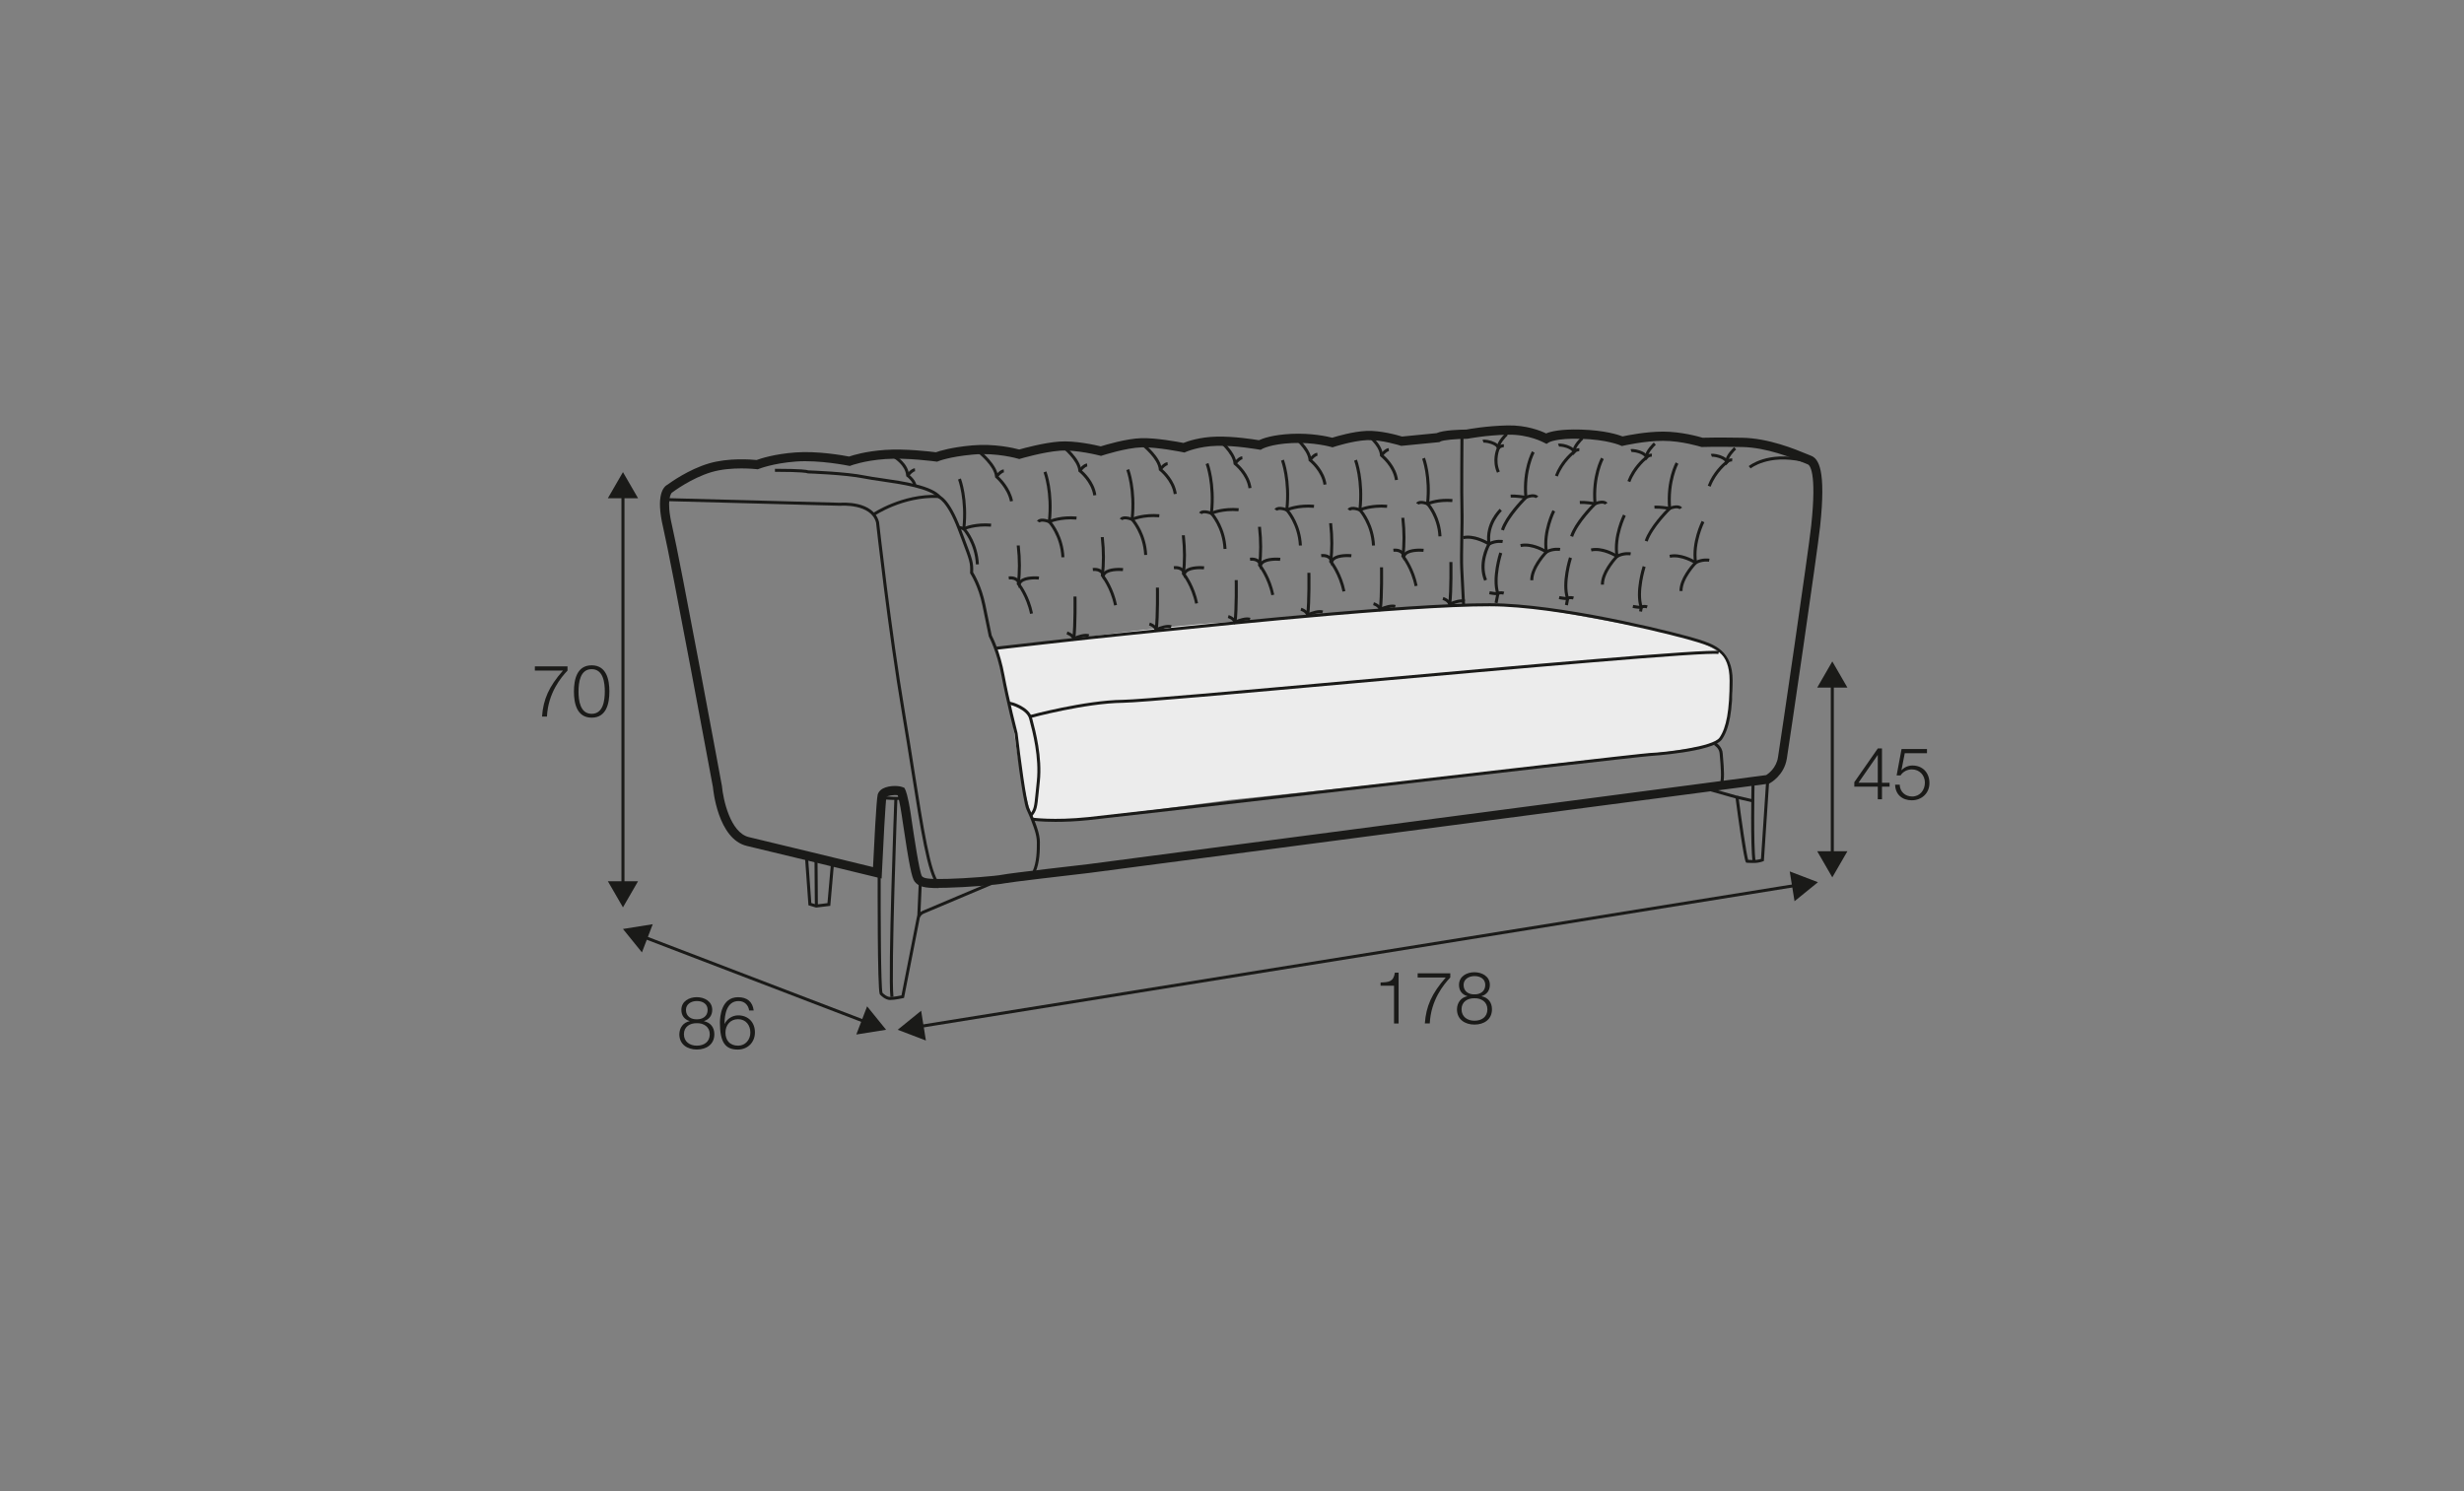 <?xml version="1.0" encoding="UTF-8"?>
<svg xmlns="http://www.w3.org/2000/svg" id="www_-_Q_280_" viewBox="0 0 570 345">
  <rect x="0" y="0" width="570" height="345" fill="#808080" stroke="none"/>
  <defs>
    <style>.cls-1{fill:#1a1a18;}.cls-2{fill:#ececec;}</style>
  </defs>
  <path class="cls-2" d="M323.99,140.82c15.57-1.31,15.56-1.15,23.32-.9s26.37,4.16,36.12,5.87,15.62,5.21,16.38,7.6,.92,6.92,.92,6.92c0,0-.52,7.31-2.04,9.5s-3.79,2.72-3.79,2.72l-8.4,1.32-26.48,2.84s-12.2,1.69-14.87,1.79c-2.07,.08-3.87,.64-3.87,.64,0,0-3.97,.29-14.47,1.48s-42.66,4.5-42.66,4.5c0,0-36.57,5-40.32,4.84s-5.18-.7-5.18-.7c0,0-2-7.24-3.07-13.42-1.07-6.17-1.57-11.87-2.2-14.03s-3.06-11.66-3.06-11.66c0,0,44.89-6.28,55.4-6.17"></path>
  <g>
    <rect class="cls-1" x="174.2" y="199.02" width=".7" height="55.14" transform="translate(-99.49 308.54) rotate(-69.04)"></rect>
    <polygon class="cls-1" points="148.5 220.35 144.11 214.93 151 213.83 148.5 220.35"></polygon>
    <polygon class="cls-1" points="198.09 239.35 204.98 238.25 200.59 232.83 198.09 239.35"></polygon>
  </g>
  <g>
    <rect class="cls-1" x="211.34" y="220.83" width="205.55" height=".7" transform="translate(-31.17 52.75) rotate(-9.15)"></rect>
    <polygon class="cls-1" points="214.19 240.74 207.67 238.25 213.09 233.85 214.19 240.74"></polygon>
    <polygon class="cls-1" points="415.13 208.51 420.55 204.11 414.02 201.62 415.13 208.51"></polygon>
  </g>
  <g>
    <path class="cls-1" d="M162.85,236.24v.03c1.51,.3,2.4,1.43,2.4,3.01,0,2.37-1.85,3.54-4.05,3.54s-4.05-1.18-4.05-3.54c.03-1.53,.94-2.74,2.39-3.01v-.03c-1.23-.37-1.92-1.29-1.92-2.59,0-2.02,1.83-2.94,3.56-2.94s3.58,.92,3.58,2.94c0,1.28-.72,2.23-1.92,2.59Zm1.34,3.04c0-1.7-1.41-2.59-2.99-2.55-1.61-.03-2.99,.82-2.99,2.55s1.34,2.65,2.99,2.65,2.99-.86,2.99-2.65Zm-.49-5.63c0-1.34-1.09-2.05-2.5-2.05-1.29,0-2.52,.71-2.52,2.05,0,1.58,1.28,2.22,2.52,2.18,1.29,.03,2.5-.67,2.5-2.18Z"></path>
    <path class="cls-1" d="M173.3,233.79c-.19-1.29-1.09-2.18-2.45-2.18-2.74,0-3.24,3.12-3.24,5.26h.03c.55-1.16,1.8-1.95,3.12-1.95,2.35,0,3.88,1.63,3.88,3.93s-1.66,3.98-3.98,3.98c-2.86,0-4.12-1.66-4.12-6.25,0-1.39,.35-5.86,4.2-5.86,2.07,0,3.36,1.02,3.61,3.07h-1.06Zm-5.48,5.12c0,1.66,.89,3.02,2.94,3.02,1.68,0,2.82-1.39,2.82-3.02,0-1.71-1.04-3.11-2.84-3.11s-2.92,1.38-2.92,3.11Z"></path>
  </g>
  <g>
    <path class="cls-1" d="M319.37,227.31c1.85-.07,2.99-.1,3.31-2.27h.86v11.76h-1.06v-8.74h-3.11v-.76Z"></path>
    <path class="cls-1" d="M327.94,225.19h7.56v.97c-1.46,1.53-4.49,5.16-4.75,10.63h-1.14c.29-3.98,1.58-6.92,4.84-10.63h-6.5v-.97Z"></path>
    <path class="cls-1" d="M342.74,230.47v.03c1.51,.3,2.4,1.43,2.4,3.01,0,2.37-1.85,3.54-4.05,3.54s-4.05-1.18-4.05-3.54c.03-1.53,.94-2.74,2.39-3.01v-.03c-1.23-.37-1.92-1.29-1.92-2.59,0-2.02,1.83-2.94,3.56-2.94s3.58,.92,3.58,2.94c0,1.28-.72,2.23-1.92,2.59Zm1.34,3.04c0-1.7-1.41-2.59-2.99-2.55-1.61-.03-2.99,.82-2.99,2.55s1.34,2.65,2.99,2.65,2.99-.86,2.99-2.65Zm-.49-5.63c0-1.34-1.09-2.05-2.5-2.05-1.29,0-2.52,.71-2.52,2.05,0,1.58,1.28,2.22,2.52,2.18,1.29,.03,2.5-.67,2.5-2.18Z"></path>
  </g>
  <g>
    <path class="cls-1" d="M123.72,154.18h7.56v.97c-1.46,1.53-4.49,5.16-4.75,10.63h-1.14c.29-3.98,1.58-6.92,4.84-10.63h-6.5v-.97Z"></path>
    <path class="cls-1" d="M140.97,159.98c0,2.76-.67,6.06-4.1,6.06s-4.1-3.31-4.1-6.05,.67-6.06,4.1-6.06,4.1,3.31,4.1,6.05Zm-7.14,0c0,2.05,.35,5.17,3.04,5.17s3.04-3.12,3.04-5.17-.35-5.16-3.04-5.16-3.04,3.12-3.04,5.16Z"></path>
  </g>
  <g>
    <rect class="cls-1" x="143.76" y="114.25" width=".7" height="90.66"></rect>
    <polygon class="cls-1" points="140.62 115.27 144.11 109.23 147.6 115.27 140.62 115.27"></polygon>
    <polygon class="cls-1" points="140.62 203.89 144.11 209.93 147.6 203.89 140.62 203.89"></polygon>
  </g>
  <g>
    <rect class="cls-1" x="423.52" y="158.06" width=".7" height="39.91"></rect>
    <polygon class="cls-1" points="420.38 159.08 423.87 153.03 427.36 159.08 420.38 159.08"></polygon>
    <polygon class="cls-1" points="420.38 196.95 423.87 202.99 427.36 196.95 420.38 196.95"></polygon>
  </g>
  <g>
    <path class="cls-1" d="M428.96,180.97l5.44-7.81h.96v7.95h1.76v.89h-1.76v2.92h-.97v-2.92h-5.43v-1.02Zm5.43,.13v-6.4h-.03l-4.44,6.4h4.47Z"></path>
    <path class="cls-1" d="M439.46,181.56c.05,1.63,1.28,2.72,2.89,2.72,1.81,0,2.94-1.5,2.94-3.21s-1.26-3.06-3.01-3.06c-1.04,0-2.05,.5-2.62,1.39h-.91l1.14-6.1h5.88v.97h-5.14l-.76,3.9,.03,.03c.59-.69,1.58-1.09,2.49-1.09,2.42,0,3.95,1.7,3.95,4.07s-1.83,3.98-4.08,3.98-3.81-1.38-3.86-3.61h1.06Z"></path>
  </g>
  <path class="cls-1" d="M217.14,205.47c-3.3,0-4.63-.32-5.57-1.52-.66-.85-1.3-4.08-2.75-13.84l-.21-1.44c-.41-2.72-.76-4.07-.95-4.68-.96-.14-2.36,.1-2.6,.44-.21,.92-.76,11.27-1.05,17.56l-.06,1.27-1.24-.3c-.24-.06-23.96-5.83-29.94-7.24-6.71-1.59-7.8-13.08-7.84-13.57-.08-.42-9.68-52.29-11.52-60.09-1.8-7.64,.14-9.5,1.04-9.95,.71-.52,4.84-3.49,9.51-4.88,4.52-1.35,9.82-.92,11.07-.8,.9-.33,4.08-1.39,8.98-1.75,5.11-.38,11.02,.68,12.41,.95,.91-.32,3.81-1.21,8.25-1.53,4.73-.33,10.52,.37,11.84,.54,.84-.3,3.5-1.15,8.38-1.59,5.17-.46,9.69,.62,10.89,.95,1.19-.34,5.63-1.55,9.21-1.83,3.65-.28,8.41,.8,9.65,1.1,1.22-.38,5.94-1.79,9.4-1.89,3.43-.09,8.41,.84,9.73,1.1,.94-.38,3.8-1.38,7.7-1.46,3.98-.09,8.47,.62,9.77,.83,.85-.4,3.12-1.25,7.48-1.47,4.65-.22,8.38,.61,9.47,.89,1.08-.34,4.8-1.43,7.91-1.57,3.25-.15,7.27,1,8.24,1.3l7.97-.78c1.56-.72,5.52-.82,6.9-.83,.69-.13,4.62-.85,9.54-.96,4.4-.09,7.69,1.25,8.92,1.85,1-.43,3.28-1.03,8.06-.89,5.48,.16,8.62,1.19,9.63,1.58,1.21-.26,5.41-1.11,9.36-1.11,4.16,0,8.25,1.15,9.15,1.42,.7-.02,3.44-.09,9.11,0,6.15,.1,12.23,2.62,15.15,3.83l.84,.34c1.71,.69,3.49,3.17,2.08,16.34-.65,6.08-7.15,50.33-7.7,53.73-.62,3.88-3.81,5.63-3.95,5.7l-.17,.09-.19,.02-157.09,20.64c-5.05,.58-18.37,2.14-19.59,2.4-1.74,.37-8.81,.92-13.28,1.02-.72,.02-1.37,.03-1.96,.03Zm-10.13-23.62c.69,0,1.33,.09,1.8,.27l.38,.14,.19,.35c.1,.19,.66,1.39,1.31,5.74l.21,1.45c.53,3.55,1.76,11.86,2.36,12.9,.41,.52,1.35,.75,5.79,.65,4.52-.11,11.43-.67,12.89-.98,1.57-.34,19.03-2.35,19.78-2.43l156.86-20.61c.53-.34,2.33-1.65,2.72-4.1,.55-3.4,7.04-47.55,7.69-53.62,1.35-12.64-.41-14.02-.78-14.17l-.86-.35c-2.8-1.16-8.63-3.57-14.38-3.67-6.47-.11-9.15,0-9.17,0h-.18s-.18-.05-.18-.05c-.04-.01-4.41-1.38-8.7-1.38s-9.17,1.12-9.21,1.13l-.35,.08-.33-.15s-3.01-1.36-9.15-1.53c-5.78-.17-7.37,.82-7.39,.83l-.54,.35-.59-.29s-3.46-1.94-8.36-1.84c-5.12,.11-9.23,.93-9.27,.93l-.2,.02c-2.51,.02-5.58,.28-6.15,.64l-.21,.13-8.85,.87-.21-.07s-4.46-1.42-7.72-1.26c-3.31,.15-7.61,1.55-7.65,1.57l-.31,.1-.31-.09s-4.04-1.15-9.1-.9c-4.9,.24-6.85,1.35-6.87,1.36l-.34,.2-.39-.06c-.05,0-5.32-.96-9.71-.86-4.24,.09-7.18,1.4-7.21,1.41l-.31,.14-.34-.07c-.06-.01-5.94-1.22-9.57-1.13-3.61,.1-9.04,1.86-9.1,1.88l-.29,.1-.3-.08c-.05-.01-5.46-1.41-9.25-1.12-3.86,.3-9.02,1.82-9.07,1.84l-.3,.09-.3-.09s-4.9-1.45-10.4-.95c-5.51,.5-8.01,1.53-8.03,1.54l-.27,.11-.29-.04c-.07,0-6.63-.92-11.68-.57-4.97,.35-7.9,1.48-7.93,1.49l-.29,.11-.31-.06c-.07-.01-6.71-1.37-12.13-.97-5.37,.4-8.57,1.69-8.6,1.7l-.25,.1-.27-.03c-.06,0-5.85-.69-10.48,.69-4.65,1.39-8.9,4.58-8.94,4.62l-.19,.12c-.16,.16-1.39,1.58,.03,7.6,1.85,7.85,11.46,59.77,11.55,60.29,.27,3.01,1.9,10.78,6.24,11.81,5.19,1.23,23.73,5.73,28.71,6.94,.21-4.41,.77-15.66,1.08-16.78,.11-.41,.42-.99,1.25-1.42,.76-.39,1.77-.57,2.7-.57Zm-51.66-67.84h0s0,0,0,0Z"></path>
  <path class="cls-1" d="M216.72,204.65c-2.14-2.39-3.8-12.93-5.9-26.27-.68-4.31-1.38-8.77-2.17-13.42-3.22-19.02-5.97-43.8-5.99-44.05-1.16-4.44-8.17-3.9-8.24-3.89l-40.69-1.09,.02-.7,40.65,1.09c.27-.02,7.63-.6,8.95,4.47,.04,.3,2.78,25.06,6,44.06,.79,4.65,1.49,9.11,2.17,13.43,2.08,13.23,3.73,23.67,5.73,25.91l-.52,.47Z"></path>
  <path class="cls-1" d="M239.47,201.95l-.63-.3c1.02-2.14,1.02-5.05,1.02-6.79s-.91-3.94-.92-3.97c-.01-.04-.54-1.6-1.46-3.56-.96-2.03-2.69-16.92-2.76-17.55-.01-.03-2-7.81-3.04-13.43-1.03-5.55-2.89-9-2.91-9.04l-.04-.1s-.53-2.52-1.47-7.15c-.92-4.49-2.77-7.31-2.79-7.34l-.06-.09v-.11c.1-2.28-.06-2.7-2.02-7.87l-.79-2.09c-2.58-6.84-4.65-7.34-4.67-7.35-8.04-.33-14.57,4.07-14.63,4.11l-.42-.56c.06-.05,6.81-4.58,15.12-4.25,.28,.04,2.53,.56,5.25,7.79l.79,2.08c1.97,5.21,2.16,5.71,2.08,8.03,.34,.55,1.96,3.27,2.83,7.49,.87,4.25,1.38,6.72,1.46,7.1,.24,.45,1.96,3.82,2.95,9.2,1.04,5.6,3.02,13.35,3.04,13.43,.62,5.37,1.98,15.84,2.71,17.38,.94,1.99,1.47,3.55,1.49,3.61,.03,.08,.96,2.38,.96,4.21s0,4.81-1.08,7.09Z"></path>
  <path class="cls-1" d="M238.72,188.91l-.54-.45c1.01-1.21,1.06-1.66,1.41-5.18,.07-.71,.15-1.55,.26-2.54,.59-5.5-.99-11.5-1.67-14.06l-.11-.42c-.54-2.06-4.11-3.22-4.66-3.22h-.01l-.17-.68c.38-.12,1.82,.34,2.93,.94,.99,.54,2.24,1.45,2.58,2.78l.11,.42c.69,2.6,2.29,8.68,1.69,14.31-.11,.99-.19,1.82-.26,2.53-.35,3.55-.42,4.19-1.57,5.56Z"></path>
  <path class="cls-1" d="M244.22,190.15c-3.5,0-5.45-.29-5.48-.29l.11-.69s4.83,.71,12.88-.12c3.52-.36,28.02-3.19,53.97-6.18,34.92-4.03,74.49-8.59,75.94-8.65,3.88-.16,14.7-1.49,16.12-3.53,1.63-2.34,2.35-6.42,2.35-13.23s-3.73-7.68-7.35-8.85l-.12-.04c-3.88-1.25-27.9-7.39-44.79-8.22-15.3-.75-62.89,4.16-80.81,6-2.12,.22-3.84,.4-5.06,.52-11.42,1.14-31.46,3.46-31.66,3.48l-.08-.7c.2-.02,20.24-2.34,31.67-3.48,1.21-.12,2.93-.3,5.06-.52,17.93-1.85,65.56-6.76,80.91-6,16.96,.83,41.08,7,44.98,8.26l.12,.04c3.49,1.13,7.83,2.53,7.83,9.51s-.76,11.16-2.48,13.63c-2.01,2.89-16.52,3.82-16.67,3.83-1.43,.06-40.99,4.62-75.89,8.65-25.95,2.99-50.45,5.82-53.98,6.18-2.99,.31-5.55,.4-7.58,.4Z"></path>
  <path class="cls-1" d="M338.23,140.02s-.26-5.37-.43-8.43c-.09-1.63-.04-4.45,.01-7.17,.05-2.41,.09-4.9,.04-6.51-.12-3.39,0-16.38,0-16.51h.7c0,.14-.12,13.12,0,16.49,.06,1.62,0,4.12-.04,6.55-.05,2.71-.1,5.51-.02,7.11,.17,3.06,.43,8.43,.43,8.43l-.7,.03Z"></path>
  <g>
    <path class="cls-1" d="M245.54,128.96c-.24-4.97-3.02-7.99-3.05-8.02l-.11-.12,.02-.16c.74-6.7-.97-11.31-.99-11.35l.65-.25c.07,.19,1.76,4.74,1.04,11.52,.55,.64,2.9,3.63,3.13,8.34l-.7,.03Z"></path>
    <path class="cls-1" d="M242.76,121.08l-.14-.05c-1.44-.55-2.01-.3-2.11-.15l-.62-.33c.05-.11,.58-1.04,2.84-.23,.58-.24,2.86-1.09,6.33-.81l-.06,.7c-3.74-.3-6.09,.79-6.11,.8l-.14,.06Z"></path>
  </g>
  <g>
    <path class="cls-1" d="M225.76,130.6c-.24-4.96-3.02-7.99-3.05-8.02l-.11-.12,.02-.16c.74-6.69-.97-11.31-.99-11.35l.65-.25c.07,.19,1.76,4.74,1.04,11.52,.55,.64,2.9,3.63,3.13,8.34l-.7,.03Z"></path>
    <path class="cls-1" d="M222.98,122.72l-.14-.05c-.46-.18-.87-.29-1.21-.32l.08-.7c.37,.04,.79,.15,1.25,.31,.58-.24,2.87-1.09,6.33-.81l-.06,.7c-3.75-.3-6.09,.79-6.11,.8l-.14,.06Z"></path>
  </g>
  <g>
    <path class="cls-1" d="M264.69,128.42c-.24-4.97-3.02-7.99-3.05-8.02l-.11-.12,.02-.16c.74-6.7-.97-11.31-.99-11.35l.65-.25c.07,.19,1.76,4.74,1.04,11.52,.55,.64,2.9,3.63,3.13,8.34l-.7,.03Z"></path>
    <path class="cls-1" d="M261.91,120.54l-.14-.05c-1.44-.55-2.01-.3-2.11-.15l-.62-.32c.05-.11,.58-1.04,2.84-.23,.58-.24,2.86-1.08,6.33-.81l-.06,.7c-3.76-.3-6.09,.79-6.11,.8l-.14,.07Z"></path>
  </g>
  <g>
    <path class="cls-1" d="M283.04,127.03c-.24-4.97-3.02-7.99-3.05-8.02l-.11-.12,.02-.16c.74-6.7-.97-11.31-.99-11.35l.65-.25c.07,.19,1.76,4.74,1.04,11.52,.55,.64,2.9,3.63,3.13,8.34l-.7,.03Z"></path>
    <path class="cls-1" d="M280.26,119.15l-.14-.05c-1.44-.55-2.01-.3-2.11-.15l-.62-.33c.05-.11,.59-1.04,2.84-.23,.58-.24,2.87-1.08,6.33-.81l-.06,.7c-3.76-.3-6.09,.79-6.11,.8l-.14,.07Z"></path>
  </g>
  <g>
    <path class="cls-1" d="M300.48,126.24c-.24-4.96-3.02-7.99-3.05-8.02l-.11-.12,.02-.16c.74-6.69-.97-11.31-.99-11.35l.65-.25c.07,.19,1.76,4.74,1.04,11.52,.55,.64,2.9,3.63,3.13,8.34l-.7,.03Z"></path>
    <path class="cls-1" d="M297.7,118.36l-.14-.05c-1.44-.55-2.01-.3-2.11-.15l-.62-.33c.05-.11,.59-1.04,2.84-.23,.58-.24,2.86-1.09,6.33-.81l-.06,.7c-3.74-.3-6.09,.79-6.11,.8l-.14,.06Z"></path>
  </g>
  <g>
    <path class="cls-1" d="M317.39,126.24c-.24-4.96-3.02-7.99-3.05-8.02l-.11-.12,.02-.16c.74-6.69-.97-11.31-.99-11.35l.65-.25c.07,.19,1.76,4.74,1.04,11.52,.55,.64,2.9,3.63,3.13,8.34l-.7,.03Z"></path>
    <path class="cls-1" d="M314.61,118.36l-.14-.05c-1.44-.55-2.01-.3-2.11-.15l-.62-.33c.05-.11,.58-1.05,2.84-.23,.58-.24,2.86-1.08,6.33-.81l-.06,.7c-3.74-.3-6.09,.79-6.11,.8l-.14,.06Z"></path>
  </g>
  <g>
    <path class="cls-1" d="M332.76,124.12c-.22-4.52-2.76-7.29-2.78-7.32l-.11-.12,.02-.16c.67-6.11-.88-10.33-.9-10.37l.65-.25c.07,.18,1.61,4.34,.96,10.54,.52,.6,2.65,3.34,2.86,7.64l-.7,.03Z"></path>
    <path class="cls-1" d="M330.25,116.94l-.14-.05c-1.29-.49-1.8-.28-1.89-.15l-.62-.33c.05-.1,.55-.97,2.62-.22,.55-.23,2.64-.99,5.79-.73l-.06,.7c-3.42-.27-5.55,.72-5.57,.73l-.14,.06Z"></path>
  </g>
  <path class="cls-1" d="M217.12,115.29c-1.9-2.29-8.49-3.25-13.31-3.95-1.57-.23-2.92-.42-3.97-.64-4.3-.88-12.86-1.17-12.95-1.17l-.15-.04c-.1-.05-.96-.32-7.47-.33v-.7c6.3,.01,7.41,.25,7.71,.37,.83,.03,8.85,.33,13,1.18,1.02,.21,2.37,.41,3.93,.63,5.2,.75,11.68,1.69,13.75,4.19l-.54,.45Z"></path>
  <path class="cls-1" d="M404.98,108.38l-.45-.54c.17-.14,4.36-3.51,12.46-1.72l-.15,.68c-7.77-1.72-11.82,1.54-11.87,1.58Z"></path>
  <path class="cls-1" d="M347.89,122.74l-.66-.22c1.06-3.18,4.67-6.87,5.39-7.58-.52-6.36,1.67-10.36,1.77-10.53l.61,.34s-2.22,4.07-1.67,10.3v.17s-.1,.12-.1,.12c-.04,.04-4.23,4.12-5.33,7.42Z"></path>
  <path class="cls-1" d="M353.01,115.43l-.09-.02s-2.16-.36-3.44-.29l-.03-.7c1.21-.06,3.06,.22,3.5,.29,2.23-.84,2.84,.08,2.91,.18l-.6,.35,.3-.18-.29,.19s-.43-.53-2.15,.13l-.09,.03Z"></path>
  <path class="cls-1" d="M363.89,124.21l-.66-.22c1.06-3.18,4.67-6.87,5.39-7.58-.52-6.36,1.67-10.36,1.77-10.53l.61,.34s-2.22,4.07-1.67,10.3v.17s-.1,.12-.1,.12c-.04,.04-4.23,4.12-5.33,7.42Z"></path>
  <path class="cls-1" d="M369.01,116.9l-.09-.02s-2.16-.36-3.44-.29l-.03-.7c1.21-.06,3.06,.22,3.5,.29,2.23-.84,2.84,.08,2.91,.18l-.59,.37s-.43-.53-2.15,.13l-.09,.03Z"></path>
  <path class="cls-1" d="M381.15,125.3l-.66-.22c1.06-3.18,4.67-6.87,5.39-7.58-.52-6.36,1.67-10.37,1.77-10.53l.61,.34s-2.22,4.07-1.67,10.3v.17s-.11,.12-.11,.12c-.04,.04-4.23,4.12-5.33,7.42Z"></path>
  <path class="cls-1" d="M386.27,117.99l-.09-.02s-2.16-.36-3.44-.29l-.03-.7c1.21-.06,3.05,.22,3.5,.29,2.23-.84,2.84,.08,2.91,.18l-.6,.35,.3-.18-.29,.19s-.43-.54-2.15,.13l-.09,.03Z"></path>
  <path class="cls-1" d="M370.34,135.27c-.05-2.85,2.73-6,3.36-6.68-.68-4.66,1.67-9.35,1.77-9.55l.62,.32s-2.41,4.8-1.68,9.29l.03,.17-.12,.13s-3.34,3.45-3.28,6.31h-.7Z"></path>
  <path class="cls-1" d="M374.06,129.12l-.18-.11s-3.14-2-5.72-1.43l-.15-.68c2.52-.57,5.34,.97,6.08,1.41,1.55-.79,3.12-.52,3.19-.51l-.12,.69s-1.52-.25-2.9,.53l-.18,.1Z"></path>
  <path class="cls-1" d="M388.52,136.75c-.05-2.85,2.73-6,3.36-6.68-.68-4.66,1.67-9.35,1.77-9.55l.62,.32s-2.41,4.8-1.68,9.29l.03,.17-.12,.13s-3.34,3.45-3.28,6.31h-.7Z"></path>
  <path class="cls-1" d="M392.24,130.59l-.18-.11s-3.14-2-5.72-1.43l-.15-.68c2.52-.57,5.34,.97,6.08,1.41,1.55-.79,3.12-.52,3.19-.51l-.12,.69s-1.52-.25-2.9,.53l-.18,.1Z"></path>
  <path class="cls-1" d="M354,134.26c-.05-2.85,2.73-6,3.36-6.68-.68-4.66,1.67-9.35,1.77-9.55l.62,.32s-2.41,4.8-1.68,9.29l.03,.17-.12,.13s-3.34,3.45-3.28,6.31h-.7Z"></path>
  <path class="cls-1" d="M357.73,128.1l-.18-.11s-3.14-2-5.72-1.43l-.15-.68c2.52-.57,5.34,.97,6.08,1.41,1.55-.79,3.12-.52,3.19-.51l-.12,.69s-1.52-.25-2.9,.53l-.18,.1Z"></path>
  <path class="cls-1" d="M343.34,134.38c-1.62-3.9,.36-7.86,.76-8.59-.7-4.72,2.7-7.94,2.84-8.08l.48,.51s-3.33,3.16-2.61,7.57l.02,.12-.06,.11s-2.4,4.18-.78,8.08l-.65,.27Z"></path>
  <path class="cls-1" d="M344.45,126.27l-.18-.11s-3.14-2-5.72-1.43l-.15-.68c2.52-.56,5.34,.97,6.08,1.41,1.55-.79,3.12-.52,3.19-.51l-.12,.69s-1.52-.25-2.9,.53l-.18,.1Z"></path>
  <path class="cls-1" d="M346.44,139.57l-.69-.14c.2-.97,.35-1.78,.4-2.04-1.2-3.68,.61-9.34,.69-9.58l.67,.22c-.02,.06-1.85,5.76-.67,9.22l.03,.09-.02,.09s-.17,.96-.42,2.15Z"></path>
  <path class="cls-1" d="M346.43,137.71c-.24,0-.92-.02-1.94-.22l.13-.69c.9,.18,1.52,.2,1.76,.21,.57-.39,1.48-.13,1.59-.1l-.2,.67c-.31-.09-.84-.14-1.02,.03l-.1,.09h-.13s-.04,0-.09,0Z"></path>
  <path class="cls-1" d="M362.71,140.07l-.69-.14c.18-.86,.24-1.27,.26-1.41-1.21-3.68,.61-9.35,.69-9.59l.67,.22c-.02,.06-1.85,5.76-.67,9.22l.02,.07v.07s-.04,.39-.28,1.57Z"></path>
  <path class="cls-1" d="M362.55,138.83c-.24,0-.92-.02-1.94-.22l.13-.69c.9,.18,1.52,.2,1.76,.21,.57-.39,1.48-.13,1.59-.1l-.2,.67c-.31-.09-.84-.14-1.02,.03l-.1,.09h-.13s-.04,0-.09,0Z"></path>
  <path class="cls-1" d="M379.86,141.54l-.69-.12,.15-.87c-1.2-3.68,.61-9.34,.69-9.58l.67,.22c-.02,.06-1.85,5.76-.67,9.22l.03,.09-.19,1.05Z"></path>
  <path class="cls-1" d="M379.61,140.87c-.24,0-.92-.02-1.94-.22l.13-.69c.9,.18,1.52,.2,1.76,.21,.57-.39,1.48-.13,1.59-.1l-.2,.67c-.31-.09-.84-.14-1.02,.03l-.1,.09h-.13s-.04,0-.09,0Z"></path>
  <path class="cls-1" d="M238.29,142.05c-.84-4.08-2.97-6.74-2.99-6.76l-.1-.12,.02-.15c.34-2.54,.34-5.61,0-8.62-.01-.11-.02-.17-.02-.19h.35l.35-.02v.13c.35,3.01,.35,6.07,.02,8.64,.44,.58,2.26,3.13,3.04,6.94l-.69,.14Z"></path>
  <path class="cls-1" d="M235.72,136.14l-.24-1.06s-.32-1.19-2.09-1.02l-.07-.7c1.46-.15,2.19,.46,2.55,.96,1.2-1.21,4.13-.97,4.5-.94l-.07,.7c-1-.09-3.69-.08-4.16,1.06l-.42,1.01Z"></path>
  <path class="cls-1" d="M257.73,140.11c-.84-4.08-2.97-6.74-2.99-6.76l-.1-.12,.02-.15c.34-2.55,.34-5.61,0-8.62-.01-.11-.02-.17-.02-.19h.35l.35-.02v.13c.35,3.01,.35,6.07,.02,8.64,.44,.58,2.26,3.13,3.04,6.94l-.69,.14Z"></path>
  <path class="cls-1" d="M255.17,134.19l-.24-1.06s-.32-1.19-2.09-1.02l-.07-.7c1.46-.15,2.19,.46,2.55,.96,1.2-1.21,4.13-.97,4.5-.94l-.07,.7c-1-.09-3.69-.08-4.16,1.06l-.42,1.01Z"></path>
  <path class="cls-1" d="M276.48,139.69c-.84-4.08-2.97-6.74-2.99-6.76l-.1-.12,.02-.15c.34-2.54,.34-5.61,0-8.62-.01-.11-.02-.17-.02-.19h.35l.35-.02v.13c.35,3.01,.35,6.07,.02,8.64,.44,.58,2.26,3.13,3.04,6.94l-.69,.14Z"></path>
  <path class="cls-1" d="M273.92,133.78l-.24-1.06s-.31-1.19-2.09-1.02l-.07-.7c1.46-.15,2.19,.46,2.55,.96,1.2-1.21,4.13-.97,4.5-.94l-.07,.7c-1-.09-3.69-.08-4.16,1.06l-.42,1.01Z"></path>
  <path class="cls-1" d="M294.1,137.73c-.84-4.08-2.97-6.74-2.99-6.76l-.1-.12,.02-.15c.34-2.55,.34-5.61,0-8.62-.01-.11-.02-.17-.02-.19h.35l.35-.02v.13c.35,3.01,.35,6.07,.02,8.64,.44,.58,2.26,3.13,3.04,6.94l-.69,.14Z"></path>
  <path class="cls-1" d="M291.54,131.81l-.24-1.06s-.31-1.19-2.09-1.02l-.07-.7c1.46-.15,2.19,.46,2.55,.96,1.2-1.21,4.13-.97,4.5-.94l-.07,.7c-1-.09-3.69-.08-4.16,1.06l-.42,1.01Z"></path>
  <path class="cls-1" d="M310.56,136.9c-.84-4.08-2.97-6.74-2.99-6.76l-.1-.12,.02-.15c.34-2.55,.34-5.61,0-8.62-.01-.11-.02-.17-.02-.19h.35l.35-.02v.13c.35,3.01,.35,6.07,.02,8.64,.44,.58,2.26,3.13,3.04,6.94l-.69,.14Z"></path>
  <path class="cls-1" d="M308,130.98l-.24-1.06s-.31-1.19-2.09-1.02l-.07-.7c1.46-.15,2.19,.46,2.55,.96,1.2-1.21,4.13-.97,4.5-.94l-.07,.7c-1-.09-3.69-.08-4.16,1.06l-.42,1.01Z"></path>
  <path class="cls-1" d="M327.26,135.65c-.84-4.08-2.97-6.74-2.99-6.76l-.1-.12,.02-.15c.34-2.54,.34-5.61,0-8.62-.01-.11-.02-.17-.02-.19h.35l.35-.02v.13c.35,3.01,.35,6.07,.02,8.64,.44,.58,2.26,3.13,3.04,6.94l-.69,.14Z"></path>
  <path class="cls-1" d="M324.7,129.73l-.24-1.06s-.32-1.19-2.09-1.02l-.07-.7c1.46-.15,2.19,.46,2.55,.96,1.2-1.21,4.13-.97,4.5-.94l-.07,.7c-1-.09-3.69-.08-4.16,1.06l-.42,1.01Z"></path>
  <path class="cls-1" d="M211.32,112.43c-.12-.92-1.16-1.86-1.56-2.15l-.13-.1v-.16c-.19-2.41-2.77-3.95-2.79-3.96l.35-.6c.12,.07,2.82,1.67,3.11,4.36,.4,.32,1.56,1.34,1.71,2.53l-.69,.09Z"></path>
  <path class="cls-1" d="M210.25,110.21l-.57-.41c.1-.14,1.05-1.4,1.96-1.46l.05,.7c-.46,.03-1.17,.81-1.44,1.18Z"></path>
  <path class="cls-1" d="M233.65,116.04c-.6-3.12-3.33-5.49-3.35-5.51l-.11-.09v-.15c-.19-2.45-3.76-5.34-3.8-5.37l.44-.55c.15,.12,3.72,3.01,4.03,5.72,.54,.49,2.89,2.78,3.48,5.81l-.69,.13Z"></path>
  <path class="cls-1" d="M230.8,110.47l-.57-.41c.1-.14,1.05-1.4,1.96-1.46l.05,.7c-.46,.03-1.17,.81-1.44,1.18Z"></path>
  <path class="cls-1" d="M252.92,114.65c-.45-3.21-3.31-5.46-3.34-5.48l-.12-.1v-.16c-.19-2.45-3.76-5.34-3.8-5.37l.44-.55c.15,.12,3.71,3,4.03,5.71,.58,.49,3.05,2.7,3.48,5.84l-.69,.1Z"></path>
  <path class="cls-1" d="M250.08,109.1l-.57-.41c.1-.14,1.05-1.4,1.96-1.46l.05,.7c-.46,.03-1.17,.81-1.44,1.18Z"></path>
  <path class="cls-1" d="M271.53,114.35c-.44-3.21-3.31-5.46-3.34-5.48l-.12-.1v-.16c-.19-2.45-3.76-5.34-3.8-5.37l.44-.55c.15,.12,3.71,3,4.03,5.71,.58,.49,3.05,2.7,3.48,5.84l-.69,.1Z"></path>
  <path class="cls-1" d="M268.69,108.8l-.57-.41c.1-.14,1.05-1.4,1.96-1.46l.05,.7c-.42,.03-1.09,.71-1.44,1.18Z"></path>
  <path class="cls-1" d="M288.82,112.99c-.44-3.21-3.31-5.46-3.34-5.48l-.12-.1v-.16c-.19-2.45-3.76-5.34-3.8-5.37l.44-.55c.15,.12,3.71,3,4.03,5.71,.58,.49,3.05,2.7,3.48,5.84l-.69,.1Z"></path>
  <path class="cls-1" d="M285.98,107.44l-.57-.41c.1-.14,1.05-1.4,1.96-1.46l.05,.7c-.46,.03-1.17,.81-1.44,1.18Z"></path>
  <path class="cls-1" d="M306.17,112.17c-.45-3.21-3.31-5.46-3.34-5.48l-.12-.1v-.16c-.19-2.45-3.76-5.34-3.8-5.37l.44-.55c.15,.12,3.71,3,4.03,5.71,.58,.49,3.05,2.7,3.48,5.84l-.69,.1Z"></path>
  <path class="cls-1" d="M303.33,106.62l-.56-.41c.1-.14,1.05-1.4,1.96-1.46l.05,.7c-.42,.03-1.09,.71-1.44,1.18Z"></path>
  <path class="cls-1" d="M322.7,111.1c-.45-3.21-3.31-5.46-3.34-5.48l-.12-.1v-.16c-.19-2.44-3.23-4.6-3.26-4.62l.4-.57c.13,.09,3.23,2.29,3.54,4.99,.58,.49,3.05,2.7,3.48,5.84l-.69,.1Z"></path>
  <path class="cls-1" d="M319.86,105.55l-.57-.41c.1-.14,1.05-1.4,1.96-1.46l.05,.7c-.46,.03-1.17,.81-1.44,1.18Z"></path>
  <path class="cls-1" d="M346.3,109.37c-1.21-2.73-.25-5.26-.03-5.78-.1-1.43,2.02-3.37,2.05-3.39l.46,.53c-.42,.36-1.93,1.99-1.8,2.86l.02,.11-.05,.1s-1.21,2.59,0,5.29l-.64,.28Z"></path>
  <path class="cls-1" d="M346.47,104.4l-.17-.67c-.06-.25-.31-.5-.71-.72-.92-.51-2.18-.66-2.39-.59l-.26-.65c.49-.19,1.93,.09,2.86,.56,.44,.22,.76,.48,.96,.76,.26-.17,.64-.33,1.15-.3l-.05,.7c-.59-.03-.93,.36-.95,.38l-.44,.54Z"></path>
  <g>
    <path class="cls-1" d="M360.38,110.26l-.66-.25c1.17-3.12,3.44-5.12,4.05-5.62,0-1.42,2.03-3.27,2.05-3.29l.45,.53c-.4,.34-1.93,1.99-1.8,2.86l.03,.21-.17,.13s-2.7,2.07-3.96,5.42Z"></path>
    <path class="cls-1" d="M363.96,105.34l-.18-.69c-.06-.25-.31-.5-.72-.72-.92-.51-2.18-.66-2.39-.59l-.26-.65c.49-.2,1.93,.09,2.85,.56,.44,.22,.76,.48,.96,.76,.26-.17,.64-.34,1.15-.3l-.05,.7c-.58-.03-.94,.37-.94,.38l-.44,.56Z"></path>
  </g>
  <g>
    <path class="cls-1" d="M377.14,111.54l-.66-.25c1.17-3.12,3.44-5.12,4.05-5.62,0-1.42,2.03-3.27,2.05-3.29l.46,.53c-.42,.36-1.93,1.99-1.8,2.86l.03,.21-.17,.13s-2.7,2.07-3.96,5.42Z"></path>
    <path class="cls-1" d="M380.73,106.59l-.17-.67c-.06-.25-.31-.5-.72-.73-.92-.51-2.18-.65-2.39-.59l-.26-.65c.49-.19,1.93,.09,2.85,.56,.44,.22,.76,.48,.96,.76,.26-.17,.64-.34,1.15-.3l-.05,.7c-.59-.03-.93,.36-.95,.38l-.44,.54Z"></path>
  </g>
  <g>
    <path class="cls-1" d="M395.72,112.61l-.66-.25c1.17-3.12,3.44-5.12,4.05-5.62,0-1.42,2.03-3.27,2.05-3.29l.46,.53c-.42,.36-1.93,1.99-1.8,2.86l.03,.21-.17,.13s-2.7,2.07-3.96,5.42Z"></path>
    <path class="cls-1" d="M399.3,107.67l-.17-.67c-.06-.25-.31-.5-.72-.72-.92-.51-2.18-.66-2.39-.59l-.25-.65c.49-.19,1.93,.09,2.86,.56,.44,.22,.76,.48,.96,.76,.26-.17,.64-.34,1.15-.3l-.05,.7c-.58-.03-.93,.36-.95,.38l-.44,.54Z"></path>
  </g>
  <g>
    <path class="cls-1" d="M335.7,139.83l-.69-.09c.39-3.14,.28-9.63,.28-9.7h.7c0,.26,.12,6.6-.28,9.79Z"></path>
    <path class="cls-1" d="M335.14,140.28l-.12-.4c-.22-.76-1.31-1.08-1.32-1.08l.19-.67c.05,.01,1.16,.34,1.64,1.19,.7-.29,2.34-.89,3.4-.55l-.21,.67c-.91-.29-2.63,.38-3.22,.66l-.37,.18Z"></path>
  </g>
  <g>
    <path class="cls-1" d="M319.65,141.04l-.69-.09c.39-3.14,.28-9.63,.28-9.7h.7c0,.26,.12,6.6-.28,9.79Z"></path>
    <path class="cls-1" d="M319.08,141.49l-.12-.4c-.22-.76-1.31-1.08-1.32-1.08l.19-.67c.05,.01,1.16,.34,1.64,1.19,.7-.29,2.34-.89,3.4-.55l-.21,.67c-.91-.29-2.63,.38-3.22,.66l-.37,.18Z"></path>
  </g>
  <g>
    <path class="cls-1" d="M302.85,142.32l-.69-.09c.39-3.13,.28-9.63,.28-9.7h.7c0,.26,.12,6.6-.28,9.79Z"></path>
    <path class="cls-1" d="M302.29,142.77l-.12-.4c-.22-.76-1.31-1.08-1.32-1.08l.19-.67c.05,.01,1.16,.34,1.64,1.19,.7-.29,2.34-.89,3.4-.55l-.21,.67c-.91-.29-2.63,.38-3.22,.66l-.37,.18Z"></path>
  </g>
  <g>
    <path class="cls-1" d="M286.04,144.01l-.69-.09c.39-3.14,.28-9.63,.28-9.7h.7c0,.26,.12,6.6-.28,9.79Z"></path>
    <path class="cls-1" d="M285.47,144.46l-.12-.4c-.22-.76-1.31-1.08-1.32-1.08l.19-.67c.05,.01,1.16,.34,1.65,1.19,.7-.29,2.34-.89,3.4-.55l-.21,.67c-.91-.29-2.63,.38-3.22,.66l-.37,.18Z"></path>
  </g>
  <g>
    <path class="cls-1" d="M267.81,145.74l-.69-.09c.39-3.14,.28-9.63,.28-9.7h.7c0,.26,.12,6.6-.28,9.79Z"></path>
    <path class="cls-1" d="M267.24,146.19l-.12-.4c-.22-.76-1.31-1.08-1.32-1.08l.19-.67c.05,.01,1.16,.34,1.65,1.19,.7-.29,2.34-.89,3.4-.55l-.21,.67c-.91-.29-2.63,.38-3.22,.66l-.37,.18Z"></path>
  </g>
  <g>
    <path class="cls-1" d="M248.74,147.81l-.69-.09c.39-3.14,.28-9.63,.28-9.7h.7c0,.26,.12,6.6-.28,9.79Z"></path>
    <path class="cls-1" d="M248.17,148.26l-.12-.4c-.22-.76-1.31-1.08-1.32-1.08l.19-.67c.05,.01,1.16,.34,1.65,1.19,.7-.29,2.34-.89,3.4-.55l-.21,.67c-.9-.29-2.63,.38-3.22,.66l-.37,.18Z"></path>
  </g>
  <path class="cls-1" d="M398.47,181.62l-.62-.33c.49-.94,.17-4.53,.03-6.07-.04-.39-.06-.68-.07-.83-.05-1.29-1.3-2.02-1.31-2.03l.35-.61c.07,.04,1.6,.94,1.67,2.61,0,.14,.03,.42,.06,.79,.25,2.77,.41,5.47-.1,6.46Z"></path>
  <path class="cls-1" d="M238.38,166.13l-.18-.67c.13-.03,12.72-3.45,21.59-3.55,3.69-.04,27.05-2.14,54.09-4.57,38.07-3.42,81.22-7.3,83.78-6.7l-.16,.68c-2.46-.57-47.43,3.47-83.56,6.71-27.05,2.43-50.42,4.53-54.14,4.57-8.77,.1-21.29,3.49-21.41,3.53Z"></path>
  <polygon class="cls-1" points="188.8 209.98 187.02 209.45 186.24 198.62 186.94 198.57 187.68 208.92 188.86 209.27 191.42 208.95 192.23 199.72 192.93 199.78 192.07 209.58 188.8 209.98"></polygon>
  <rect class="cls-1" x="188.44" y="199.31" width=".7" height="10.31" transform="translate(-1.58 1.47) rotate(-.45)"></rect>
  <g>
    <path class="cls-1" d="M205.94,231.37c-1.22,0-2.31-1.2-2.36-1.26l-.07-.11c-.55-1.4-.48-25.12-.48-27.82h.7c-.03,10.38,.05,26.1,.41,27.51,.2,.21,1,.97,1.79,.97s2.09-.25,2.61-.36l3.55-18.06s.23-1.03,1.34-1.51c.95-.42,15.56-6.58,15.71-6.64l.27,.64c-.15,.06-14.75,6.22-15.7,6.64-.77,.34-.93,.99-.94,1.01l-3.64,18.5-.22,.05c-.08,.02-1.88,.43-2.98,.43Z"></path>
    <rect class="cls-1" x="208.88" y="207.9" width="7.66" height=".7" transform="translate(-4.83 411.44) rotate(-87.44)"></rect>
    <path class="cls-1" d="M207.33,185.08c-.67,0-1.63-.04-2.9-.13l.05-.7c1.56,.1,3.34,.17,3.6,.1l.29,.64c-.12,.06-.47,.09-1.04,.09Z"></path>
    <path class="cls-1" d="M205.98,230.68c-.6-5.48,.86-44.43,.92-46.08l.7,.03c-.02,.4-1.51,40.56-.92,45.98l-.7,.08Z"></path>
  </g>
  <path class="cls-1" d="M405.54,199.66c-.69,0-1.36-.05-1.41-.05h-.15s-.1-.13-.1-.13c-.48-.6-1.8-10.33-2.38-14.75l-5.71-1.62,.19-.67,6.16,1.74,.03,.23c.66,5.08,1.82,13.22,2.23,14.52,.44,.03,1.48,.08,2.05-.01,.42-.06,.73-.15,.92-.21l1.22-18.4,.7,.05-1.25,18.84-.2,.08s-.47,.2-1.28,.32c-.28,.04-.65,.06-1.01,.06Z"></path>
  <path class="cls-1" d="M405.43,199.36c-.54-3.71-.26-17.33-.25-17.91h.7c0,.16-.29,14.16,.24,17.81l-.69,.1Z"></path>
  <rect class="cls-1" x="403.37" y="182.94" width=".7" height="3.9" transform="translate(132.75 536.67) rotate(-77)"></rect>
</svg>
